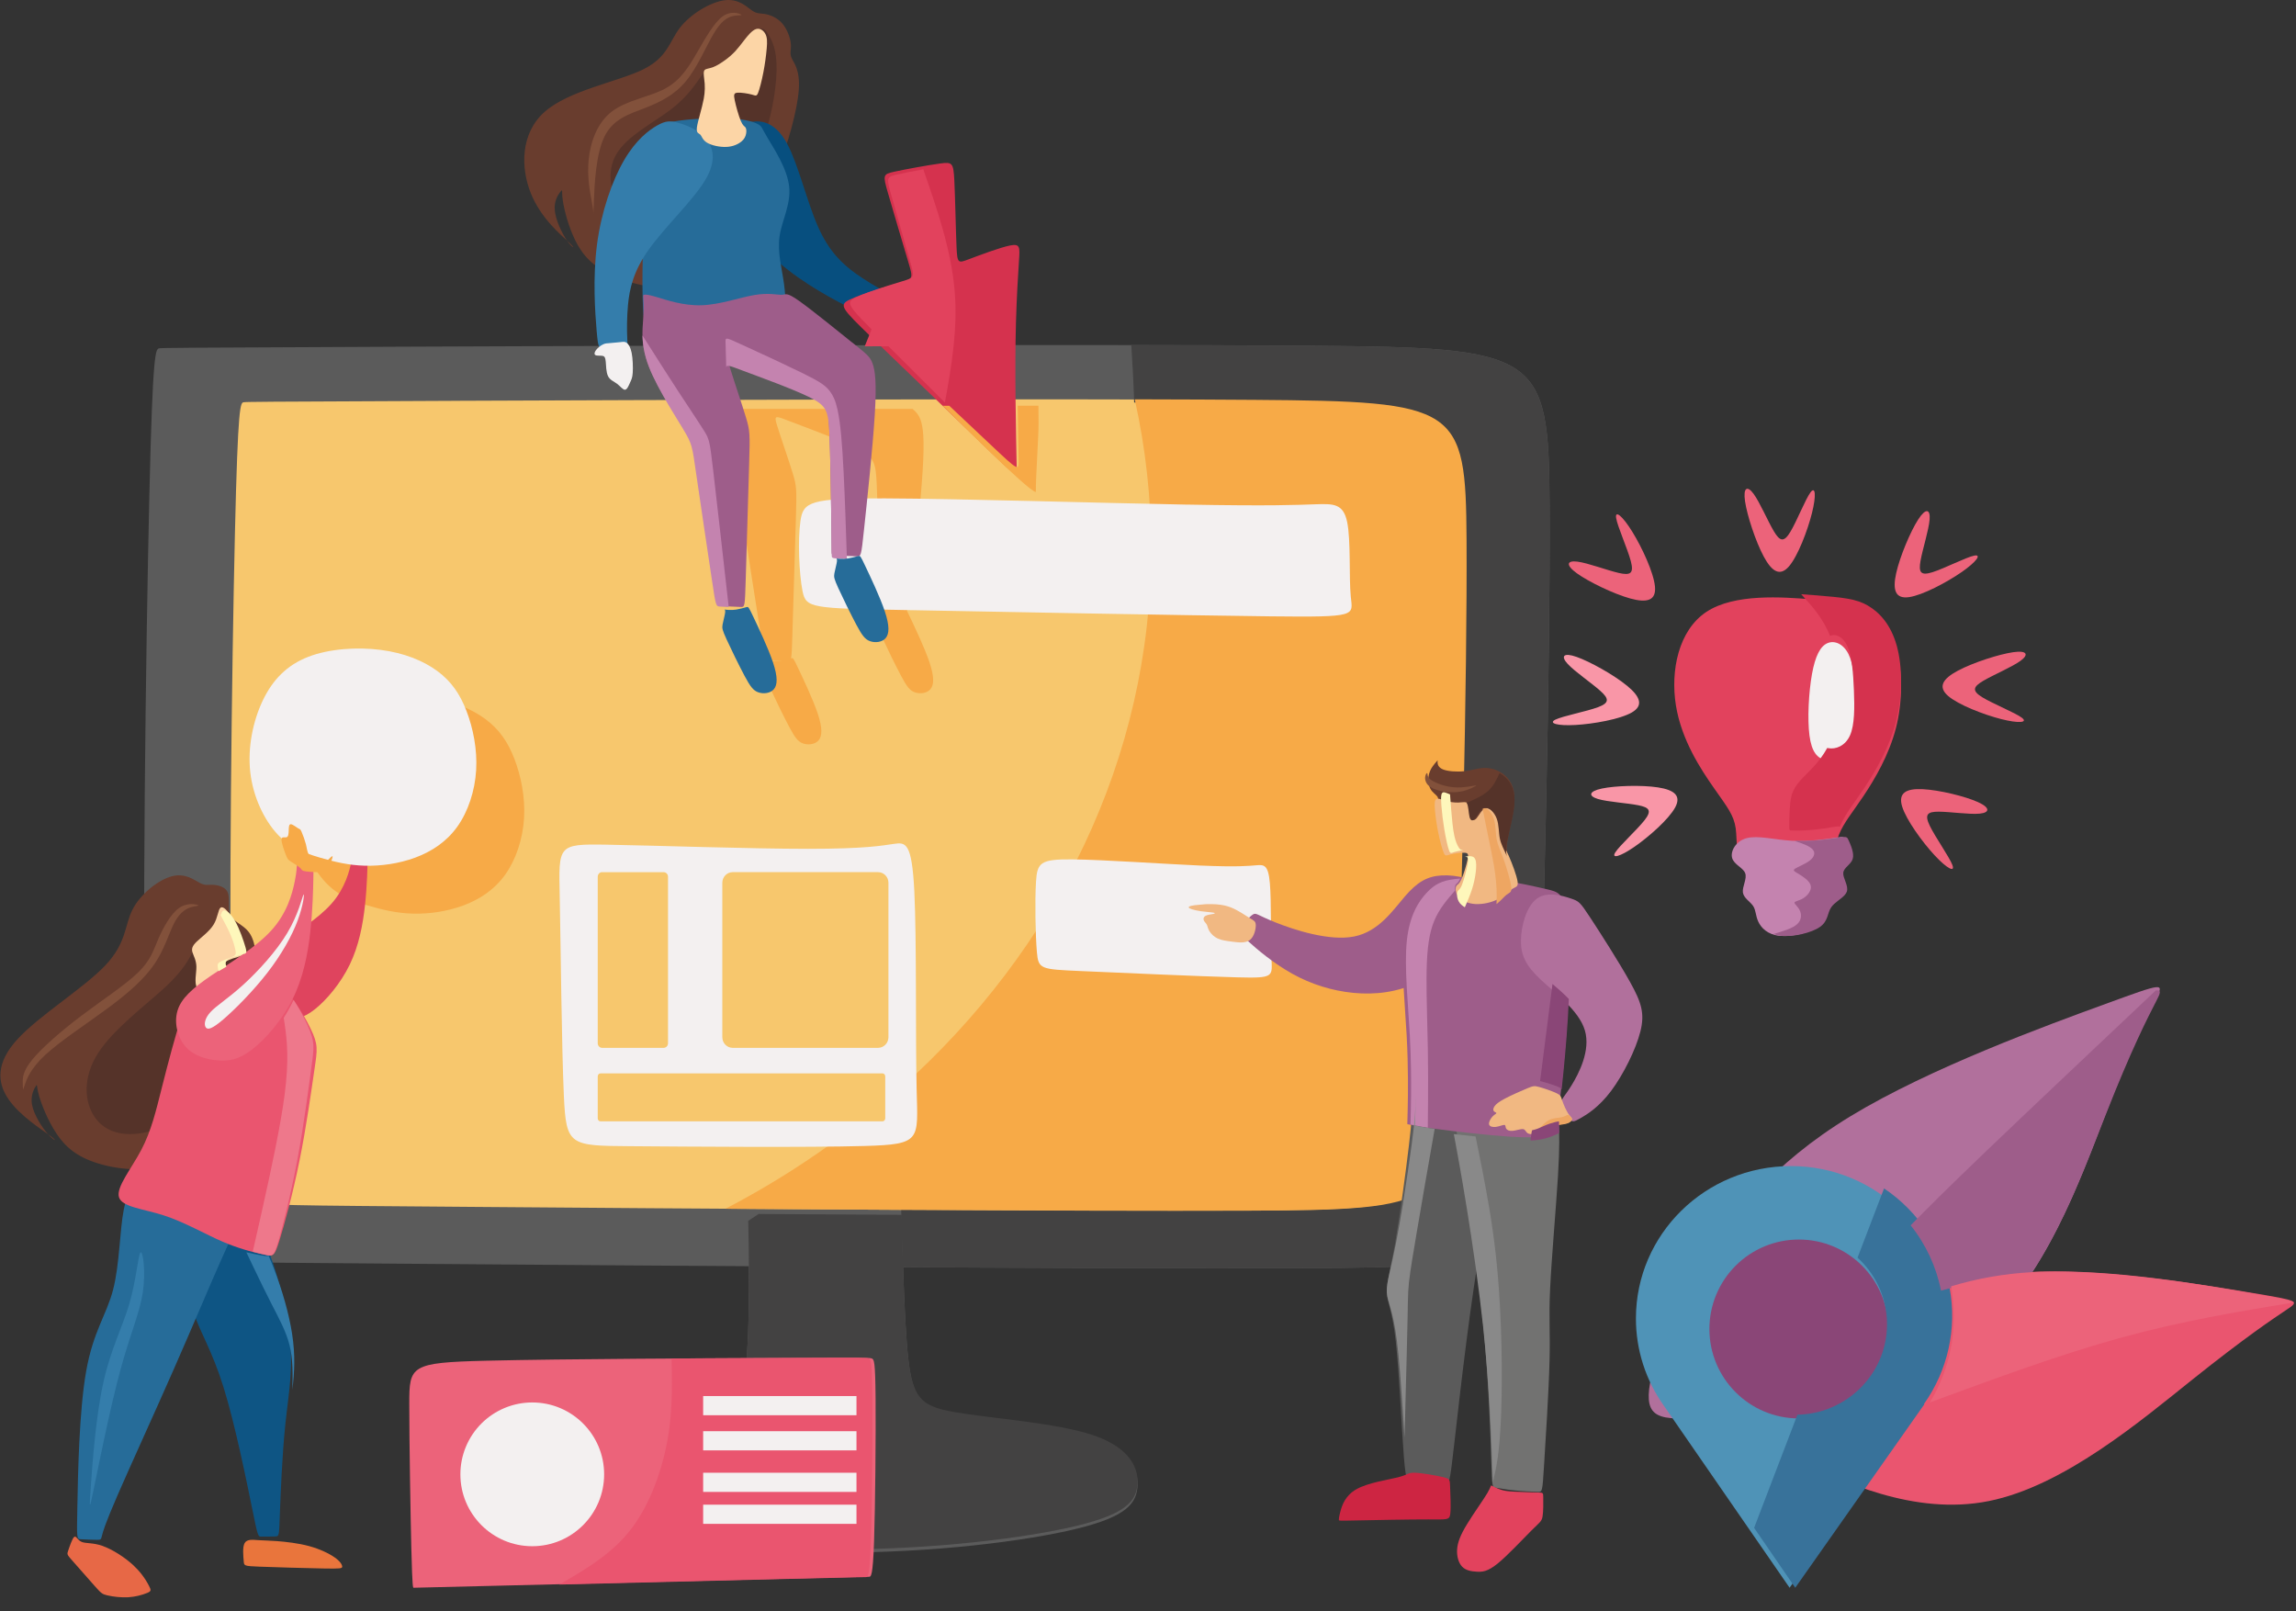 <svg width="456" height="320" viewBox="0 0 456 320" fill="none" xmlns="http://www.w3.org/2000/svg">
<rect x="0" y="0" width="456" height="320" fill="#333333" stroke="none"/>
<g clip-path="url(#clip0_2128_11327)">
<path fill-rule="evenodd" clip-rule="evenodd" d="M345.413 280.604C358.1 279.131 378.579 276.836 392.338 265.618C406.097 254.399 413.14 234.258 418.264 221.021C423.388 207.784 426.596 201.45 428.2 198.291C429.805 195.133 429.804 195.123 418.172 199.367C406.541 203.611 383.278 212.094 367.541 221.66C351.804 231.226 343.609 241.874 337.427 252.341C331.245 262.807 327.09 273.095 327.467 277.914C327.843 282.732 332.723 282.083 345.416 280.611L345.413 280.604Z" fill="#B1709C"/>
<path fill-rule="evenodd" clip-rule="evenodd" d="M356.691 289.825C365.668 294.104 380.119 301.077 394.988 298.097C409.856 295.118 425.138 282.189 435.503 273.904C445.869 265.619 451.317 261.98 454.041 260.161C456.764 258.342 456.764 258.34 446.99 256.709C437.216 255.077 417.668 251.81 402.408 252.634C387.148 253.457 376.174 258.369 366.603 264.008C357.032 269.646 348.865 276.008 346.54 279.985C344.215 283.961 347.716 285.546 356.696 289.826L356.691 289.825Z" fill="#EA556F"/>
<path fill-rule="evenodd" clip-rule="evenodd" d="M157.066 8.678C156.95 7.47 156.299 5.688 155.267 4.551C154.235 3.414 152.808 2.922 151.838 2.766C150.868 2.611 150.353 2.782 149.306 2.054C148.258 1.326 146.677 -0.305 143.909 0.05C141.142 0.404 137.183 2.742 135.053 5.49C132.924 8.238 132.641 11.393 127.649 13.824C122.656 16.256 112.962 17.952 108.148 22.227C103.334 26.502 103.406 33.347 105.422 38.371C107.438 43.396 111.401 46.625 112.969 48.105C114.536 49.584 113.71 49.325 112.652 47.83C111.593 46.335 110.299 43.611 110.173 41.615C110.078 40.27 110.532 38.944 111.433 37.935C111.799 37.516 111.509 37.944 111.776 39.803C112.043 41.662 112.869 44.947 114.267 47.766C115.664 50.584 117.626 52.929 121.944 54.845C126.261 56.761 132.933 58.25 137.868 55.876C142.802 53.502 145.996 47.267 148.487 43.234C150.978 39.201 152.768 37.375 154.607 33.06C156.446 28.745 158.343 21.94 158.641 17.878C158.938 13.816 157.644 12.485 157.206 11.502C156.767 10.519 157.182 9.886 157.067 8.678H157.066Z" fill="#693D2E"/>
<path fill-rule="evenodd" clip-rule="evenodd" d="M146.117 10.799C144.469 12.355 142.772 13.166 141.74 13.503C140.707 13.839 140.338 13.701 139.361 14.992C138.385 16.282 136.798 19.002 133.343 21.664C129.888 24.327 124.589 26.934 122.435 30.58C120.281 34.226 121.299 38.916 123.666 41.791C126.034 44.667 129.779 45.726 134.446 44.607C139.112 43.487 144.704 40.188 148.375 34.508C152.046 28.828 153.772 20.764 154.156 15.693C154.541 10.623 153.576 8.56 152.816 7.216C152.056 5.871 151.502 5.252 150.425 6.093C149.349 6.933 147.748 9.236 146.102 10.793L146.117 10.799Z" fill="#553329"/>
<path fill-rule="evenodd" clip-rule="evenodd" d="M147.193 2.901C146.849 2.68 145.194 2.045 143.51 3.263C141.825 4.482 140.108 7.555 138.443 10.425C136.778 13.295 135.157 15.963 132.072 17.614C128.987 19.266 124.429 19.904 121.492 22.166C118.555 24.429 117.235 28.318 116.904 31.806C116.572 35.294 117.225 38.379 117.546 40.12C117.866 41.86 117.85 42.243 117.843 42.437C117.836 42.63 117.843 42.63 117.963 39.611C118.084 36.593 118.348 30.553 120.073 27.073C121.799 23.592 124.995 22.646 128.03 21.473C131.066 20.299 133.941 18.894 136.246 16.098C138.55 13.301 140.286 9.117 141.75 6.66C143.214 4.202 144.408 3.473 145.488 3.206C146.568 2.939 147.542 3.132 147.193 2.913V2.901Z" fill="#82513B"/>
<path fill-rule="evenodd" clip-rule="evenodd" d="M78.937 68.854C124.395 68.663 214.291 68.323 260.085 68.663C305.879 69.004 307.585 70.024 307.76 100.298C307.936 130.571 306.568 190.102 305.207 220.376C303.845 250.65 302.482 251.672 258.556 251.842C214.631 252.011 128.144 251.331 83.709 250.992C39.274 250.652 36.89 250.651 34.506 249.801C32.123 248.951 29.739 247.25 28.951 217.06C28.163 186.869 28.973 128.191 29.654 98.79C30.335 69.388 30.887 69.259 31.676 69.173C32.465 69.086 33.484 69.045 78.94 68.854H78.937Z" fill="#5B5B5B"/>
<path fill-rule="evenodd" clip-rule="evenodd" d="M148.195 228.169C148.619 240.647 149.187 260.495 148.195 270.85C147.203 281.204 144.651 282.051 137.28 282.902C129.91 283.753 117.718 284.604 110.063 285.737C102.408 286.871 99.291 288.29 98.156 290.984C97.022 293.678 97.872 297.648 108.93 301.191C119.987 304.735 141.248 307.856 161.519 308.281C181.79 308.706 201.067 306.438 211.982 304.027C222.896 301.615 225.448 299.064 225.874 295.655C226.299 292.246 224.598 287.999 217.23 285.446C209.862 282.894 196.818 282.044 189.588 280.768C182.359 279.492 180.944 277.791 180.091 266.731C179.238 255.671 178.956 235.256 178.815 223.629C178.674 212.003 178.678 209.167 177.539 205.197C176.4 201.227 174.138 196.123 169.602 193.147C165.066 190.17 158.262 189.318 154.151 191.729C150.04 194.14 148.622 199.809 148.055 205.197C147.488 210.585 147.771 215.69 148.192 228.167L148.195 228.169Z" fill="#5B5B5B"/>
<path fill-rule="evenodd" clip-rule="evenodd" d="M89.897 79.599C129.775 79.431 208.635 79.132 248.813 79.431C288.992 79.731 290.485 80.627 290.634 107.235C290.782 133.844 289.588 186.162 288.393 212.771C287.199 239.38 286.003 240.275 247.469 240.425C208.935 240.575 133.061 239.977 94.078 239.678C55.096 239.378 53.006 239.378 50.914 238.631C48.822 237.883 46.733 236.389 46.041 209.856C45.349 183.323 46.06 131.75 46.658 105.908C47.255 80.066 47.741 79.955 48.431 79.879C49.122 79.804 50.018 79.768 89.897 79.604V79.599Z" fill="#F7C76D"/>
<path fill-rule="evenodd" clip-rule="evenodd" d="M137.114 81.208C137.332 82.119 137.617 83.012 137.967 83.88C139.629 88.026 143.309 93.414 145.15 96.304C146.99 99.194 146.989 99.591 147.806 104.979C148.624 110.367 150.266 120.744 151.078 125.933C151.89 131.122 151.898 131.122 152.782 131.162L156.326 131.321C157.211 131.36 157.211 131.36 157.382 125.775C157.553 120.19 157.893 109.024 158.065 103.117C158.238 97.211 158.236 96.58 157.434 93.961C156.632 91.342 155.026 86.743 154.343 84.531C153.659 82.32 153.896 82.524 157.219 83.796C160.543 85.068 166.954 87.419 170.302 89.107C173.65 90.796 173.931 91.817 174.136 96.411C174.341 101.005 174.466 109.174 174.529 113.852C174.592 118.53 174.592 119.718 174.592 120.351C174.592 120.984 174.592 121.064 175.58 121.143C176.568 121.222 178.544 121.301 179.532 121.341C180.52 121.38 180.52 121.38 181.099 116.029C181.679 110.679 182.838 99.986 183.246 93.49C183.655 86.994 183.314 84.696 182.803 83.31C182.496 82.478 182.127 81.974 181.252 81.207L137.114 81.208Z" fill="#F7AA47"/>
<path fill-rule="evenodd" clip-rule="evenodd" d="M152.903 131.775C152.84 132.345 152.521 133.437 152.392 134.16C152.264 134.883 152.323 135.235 153.168 137.09C154.013 138.945 155.642 142.284 156.758 144.376C157.874 146.468 158.477 147.284 159.473 147.636C160.469 147.988 161.857 147.872 162.58 147.019C163.304 146.167 163.365 144.581 162.412 141.724C161.459 138.868 159.493 134.742 158.511 132.678C157.529 130.613 157.529 130.615 157.096 130.735C156.445 130.924 155.785 131.081 155.118 131.205C154.621 131.284 154.116 131.309 153.614 131.278C153.401 131.275 153.188 131.259 152.978 131.229C152.894 131.221 152.812 131.198 152.737 131.161C152.77 131.161 152.964 131.21 152.903 131.78V131.775Z" fill="#F7AA47"/>
<path fill-rule="evenodd" clip-rule="evenodd" d="M175.108 121.625C175.046 122.195 174.728 123.287 174.598 124.009C174.468 124.731 174.529 125.085 175.373 126.939C176.217 128.793 177.847 132.133 178.963 134.225C180.079 136.317 180.683 137.134 181.679 137.485C182.674 137.837 184.061 137.721 184.785 136.869C185.51 136.016 185.569 134.43 184.617 131.574C183.666 128.717 181.699 124.591 180.716 122.527C179.733 120.463 179.734 120.464 179.302 120.584C178.651 120.773 177.991 120.93 177.323 121.054C176.826 121.133 176.322 121.158 175.819 121.127C175.607 121.124 175.395 121.108 175.184 121.078C175.1 121.07 175.018 121.047 174.942 121.01C174.975 121.01 175.171 121.059 175.108 121.629V121.625Z" fill="#F7AA47"/>
<path fill-rule="evenodd" clip-rule="evenodd" d="M73.107 179.843C70.224 179.004 67.232 177.987 64.624 175.192C62.015 172.397 59.784 167.818 59.224 162.883C58.665 157.948 59.771 152.656 61.736 148.566C63.7 144.475 66.536 141.587 70.722 139.963C74.907 138.339 80.446 137.978 85.124 138.579C89.801 139.18 93.618 140.746 96.388 142.791C99.157 144.836 100.882 147.363 102.173 150.731C103.465 154.099 104.328 158.311 104.082 162.458C103.836 166.604 102.482 170.699 100.328 173.707C98.174 176.715 95.219 178.64 91.957 179.843C88.752 180.993 85.351 181.533 81.939 181.436C78.763 181.346 75.988 180.682 73.106 179.842L73.107 179.843Z" fill="#F7AA47"/>
<path fill-rule="evenodd" clip-rule="evenodd" d="M247.17 240.435C229.774 240.502 204.772 240.417 178.986 240.278C179.066 244.077 179.165 247.954 179.287 251.654C209.189 251.82 238.285 251.919 258.441 251.841C302.47 251.672 303.835 250.651 305.2 220.374C306.565 190.098 307.931 130.568 307.761 100.292C307.591 70.016 305.884 68.996 259.974 68.655C249.993 68.581 237.926 68.54 224.682 68.518C224.932 72.3 225.132 76.105 225.251 79.94C233.857 79.96 241.729 79.993 248.513 80.044C288.705 80.342 290.201 81.235 290.349 107.743C290.497 134.251 289.303 186.373 288.108 212.881C286.913 239.389 285.717 240.282 247.169 240.431L247.17 240.435Z" fill="#434242"/>
<path fill-rule="evenodd" clip-rule="evenodd" d="M179.394 252.538C179.272 248.873 179.173 245.023 179.094 241.254C169.626 241.203 160.039 241.144 150.692 241.083C150 241.544 149.305 241.996 148.607 242.441C148.678 245.718 148.73 249.075 148.744 252.351C148.779 259.339 148.651 265.956 148.195 270.62C147.202 280.859 144.651 281.701 137.28 282.542C129.91 283.384 117.718 284.226 110.063 285.347C102.408 286.468 99.291 287.872 98.156 290.537C97.022 293.202 97.872 297.129 108.93 300.634C119.987 304.139 141.248 307.226 161.519 307.647C181.79 308.068 201.067 305.824 211.983 303.439C222.899 301.054 225.448 298.53 225.874 295.158C226.299 291.786 224.598 287.584 217.23 285.059C209.862 282.534 196.818 281.694 189.588 280.431C182.359 279.169 180.944 277.487 180.091 266.546C179.795 262.745 179.568 257.817 179.391 252.528L179.394 252.538Z" fill="#434242"/>
<path fill-rule="evenodd" clip-rule="evenodd" d="M228.631 108.962C228.631 150.718 209.653 188.543 178.924 216.02C169.617 224.32 159.421 231.575 148.52 237.656C147.059 238.474 145.583 239.271 144.093 240.049L148.579 240.079L150.709 240.095C160.115 240.156 169.764 240.215 179.291 240.268C205.219 240.405 230.358 240.493 247.85 240.426C286.61 240.276 287.813 239.379 289.014 212.768C290.216 186.156 291.418 133.829 291.268 107.216C291.117 80.604 289.611 79.708 249.202 79.408C242.386 79.357 234.465 79.324 225.812 79.304H225.367C227.537 89.042 228.631 98.987 228.627 108.962H228.631Z" fill="#F7AA47"/>
<path fill-rule="evenodd" clip-rule="evenodd" d="M69.823 170.922C69.428 172.928 68.57 176.328 65.898 179.389C63.227 182.45 58.74 185.169 55.54 187.413C52.34 189.657 50.427 191.426 49.801 193.601C49.174 195.776 49.834 198.363 51.219 199.96C52.604 201.557 54.716 202.17 56.629 202.34C58.541 202.51 60.258 202.239 62.533 200.435C64.809 198.632 67.653 195.302 69.461 191.562C71.269 187.822 72.066 183.673 72.495 179.728C72.924 175.784 72.99 172.046 73.023 170.174C73.057 168.302 73.057 168.304 72.661 168.134C72.265 167.964 71.473 167.623 70.979 167.522C70.485 167.421 70.287 167.556 70.219 167.926C70.151 168.297 70.219 168.911 69.823 170.918V170.922Z" fill="#DF445E"/>
<path fill-rule="evenodd" clip-rule="evenodd" d="M57.428 264.384C58.376 271.615 57.343 276.419 56.678 282.773C56.014 289.127 55.72 297.029 55.572 301.015C55.423 305 55.424 305.082 54.724 305.122C54.024 305.162 52.619 305.16 51.92 305.16C51.221 305.16 51.218 305.16 50.077 299.561C48.936 293.961 46.665 282.762 44.388 275.467C42.112 268.172 39.832 264.78 38.466 260.695C37.1 256.61 36.632 251.827 36.99 246.532C37.348 241.236 38.528 235.424 40.938 233.889C43.347 232.353 46.991 235.091 50.271 241.29C53.55 247.49 56.482 257.147 57.43 264.378L57.428 264.384Z" fill="#0E5584"/>
<path fill-rule="evenodd" clip-rule="evenodd" d="M43.998 250.026C41.877 254.769 38.49 262.885 34.48 271.993C30.471 281.101 25.84 291.2 23.333 296.972C20.827 302.745 20.443 304.194 20.252 304.956C20.061 305.719 20.061 305.795 19.257 305.795C18.454 305.795 16.848 305.719 16.044 305.681C15.24 305.643 15.242 305.643 15.362 299.279C15.482 292.915 15.705 280.189 17.123 272.251C18.541 264.314 21.146 261.164 22.455 256.148C23.763 251.131 23.773 244.247 24.589 240.188C25.405 236.129 27.027 234.887 29.583 234.118C32.139 233.349 35.628 233.03 38.827 234.507C42.025 235.983 44.932 239.264 45.958 241.588C46.984 243.912 46.127 245.282 44.004 250.026H43.998Z" fill="#266C99"/>
<path fill-rule="evenodd" clip-rule="evenodd" d="M45.556 181.174C45.283 179.992 45.693 178.176 45.172 177.115C44.65 176.054 43.193 175.745 42.223 175.712C41.254 175.679 40.772 175.915 39.654 175.327C38.535 174.739 36.786 173.323 34.118 174.024C31.45 174.726 27.876 177.54 26.298 180.673C24.719 183.807 25.141 187.253 20.916 191.717C16.692 196.181 7.82 201.644 3.5 206.343C-0.82 211.041 -0.597 214.957 1.669 218.267C3.934 221.577 8.215 224.262 9.937 225.532C11.659 226.801 10.818 226.646 9.593 225.301C8.368 223.957 6.759 221.42 6.377 219.46C6.113 218.14 6.389 216.769 7.143 215.656C7.449 215.196 7.219 215.656 7.716 217.463C8.214 219.269 9.44 222.419 11.162 225.031C12.883 227.644 15.105 229.72 19.574 231.072C24.044 232.423 30.762 233.055 35.289 230.079C39.817 227.104 42.154 220.526 44.082 216.22C46.01 211.913 47.527 209.875 48.78 205.37C50.034 200.864 51.024 193.889 50.8 189.827C50.576 185.764 49.141 184.61 47.952 183.76C46.762 182.91 45.82 182.362 45.552 181.181L45.556 181.174Z" fill="#693D2E"/>
<path fill-rule="evenodd" clip-rule="evenodd" d="M38.459 188.769C37.498 190.355 36.665 192.448 32.931 195.934C29.197 199.42 22.566 204.296 19.458 209.172C16.351 214.048 16.771 218.926 18.837 221.888C20.903 224.851 24.618 225.898 29.256 224.793C33.894 223.687 39.45 220.429 43.099 214.818C46.747 209.206 48.462 201.244 48.844 196.235C49.226 191.226 48.268 189.19 46.838 187.816C45.408 186.442 43.504 185.732 42.008 185.917C40.513 186.101 39.426 187.178 38.459 188.765V188.769Z" fill="#553329"/>
<path fill-rule="evenodd" clip-rule="evenodd" d="M40.569 196.667C37.697 198.338 37.01 199.131 35.928 202.329C34.846 205.527 33.369 211.132 32.17 215.892C30.971 220.653 30.05 224.571 28.064 228.35C26.079 232.128 23.032 235.764 23.627 237.748C24.222 239.731 28.456 240.043 32.585 241.386C36.713 242.729 40.738 245.095 44.297 246.623C46.972 247.757 49.759 248.614 52.614 249.181C54.269 249.524 54.509 249.524 55.475 246.432C56.441 243.34 58.145 237.152 59.499 230.432C60.853 223.712 61.858 216.457 62.453 212.393C63.048 208.329 63.229 207.458 61.676 204.243C60.124 201.027 56.833 195.466 52.662 193.959C48.49 192.453 43.439 195.003 40.569 196.672V196.667Z" fill="#EA556F"/>
<path fill-rule="evenodd" clip-rule="evenodd" d="M44.449 192.72C44.265 192.034 44.165 191.468 44.817 190.997C45.469 190.526 46.863 190.154 47.607 189.93C48.351 189.706 48.446 189.631 48.105 188.277C47.765 186.923 46.992 184.293 46.127 182.538C45.263 180.783 44.309 179.901 43.81 180.255C43.312 180.609 43.274 182.214 42.437 183.594C41.601 184.973 39.969 186.135 39.074 186.993C38.178 187.852 38.019 188.42 38.222 189.113C38.425 189.807 38.978 190.654 39.004 191.967C39.03 193.279 38.524 195.074 39.146 196.247C39.768 197.42 41.503 197.995 43.049 198.5C44.596 199.005 45.946 199.446 46.632 199.07C47.317 198.695 47.342 197.522 46.984 196.709C46.626 195.896 45.905 195.444 45.408 194.816C44.911 194.188 44.642 193.389 44.459 192.696L44.449 192.72Z" fill="#FCD5A6"/>
<path fill-rule="evenodd" clip-rule="evenodd" d="M58.512 175.161C58.052 177.423 57.055 181.256 53.95 184.707C50.845 188.159 45.631 191.224 41.917 193.755C38.204 196.286 35.976 198.279 35.248 200.729C34.519 203.18 35.286 206.096 36.895 207.897C38.505 209.698 40.959 210.39 43.185 210.582C45.411 210.773 47.402 210.467 50.046 208.435C52.691 206.403 55.989 202.646 58.097 198.429C60.206 194.212 61.125 189.54 61.624 185.088C62.123 180.635 62.198 176.423 62.236 174.315C62.275 172.206 62.275 172.206 61.815 172.014C61.356 171.823 60.435 171.44 59.86 171.331C59.284 171.221 59.054 171.369 58.978 171.79C58.901 172.211 58.978 172.902 58.518 175.164L58.512 175.161Z" fill="#EC637A"/>
<path fill-rule="evenodd" clip-rule="evenodd" d="M55.107 165.675C52.498 162.878 50.267 158.302 49.708 153.366C49.148 148.43 50.255 143.139 52.219 139.048C54.183 134.958 57.02 132.071 61.205 130.446C65.391 128.82 70.929 128.462 75.607 129.063C80.285 129.664 84.101 131.228 86.871 133.274C89.642 135.319 91.365 137.846 92.657 141.214C93.949 144.582 94.811 148.794 94.566 152.94C94.32 157.087 92.965 161.183 90.81 164.19C88.654 167.196 85.702 169.123 82.439 170.326C79.176 171.528 75.603 172.01 72.421 171.92C69.238 171.83 66.47 171.166 63.588 170.326C60.707 169.487 57.716 168.471 55.107 165.675Z" fill="#F3F0F0"/>
<path fill-rule="evenodd" clip-rule="evenodd" d="M55.019 306.051C56.752 306.183 59.239 306.457 61.404 307.045C63.569 307.633 65.405 308.536 66.508 309.319C67.612 310.101 67.961 310.762 67.961 311.124C67.961 311.486 67.607 311.544 64.276 311.485C60.946 311.425 54.638 311.243 51.52 311.124C48.402 311.004 48.474 310.943 48.402 310.01C48.33 309.076 48.126 307.273 48.583 306.449C49.039 305.626 50.184 305.784 51.244 305.858C52.304 305.931 53.283 305.92 55.017 306.051H55.019Z" fill="#E9753C"/>
<path fill-rule="evenodd" clip-rule="evenodd" d="M20.38 307.012C22.327 307.693 24.803 309.281 26.503 310.863C27.765 312.041 28.805 313.408 29.579 314.906C30.039 315.793 30.039 315.99 29.304 316.312C28.095 316.811 26.803 317.111 25.483 317.199C24.056 317.263 22.625 317.13 21.239 316.806C20.285 316.576 20.071 316.379 18.869 315.033C17.667 313.687 15.475 311.199 14.379 309.945C13.282 308.691 13.277 308.698 13.552 307.909C13.828 307.121 14.343 305.544 14.73 305.225C15.117 304.907 15.367 305.844 16.2 306.199C17.034 306.555 18.448 306.327 20.394 307.008L20.38 307.012Z" fill="#E76846"/>
<path fill-rule="evenodd" clip-rule="evenodd" d="M62.599 173.193C63.449 173.219 64.154 173.183 64.755 172.62C65.356 172.057 65.832 170.973 65.995 170.442C66.157 169.91 65.995 169.958 65.651 170.274C65.307 170.59 64.788 171.172 64.357 171.428C63.926 171.684 63.612 171.596 63.063 171.261C62.514 170.925 61.753 170.337 61.371 169.748C60.989 169.16 60.987 168.573 60.766 167.693C60.529 166.809 60.226 165.945 59.86 165.11C59.617 164.586 59.572 164.712 59.194 164.481C58.816 164.251 58.086 163.662 57.724 163.683C57.361 163.704 57.36 164.335 57.34 164.942C57.32 165.55 57.279 166.14 56.937 166.264C56.595 166.389 55.95 166.055 55.909 166.685C55.869 167.315 56.432 168.91 56.772 169.769C57.111 170.629 57.235 170.756 57.749 171.088C58.264 171.421 59.171 171.961 59.571 172.315C59.971 172.668 59.859 172.836 60.306 172.96C60.753 173.084 61.743 173.169 62.592 173.193H62.599Z" fill="#F7AA47"/>
<path fill-rule="evenodd" clip-rule="evenodd" d="M60.265 177.697C60.013 178.161 59.271 181.564 57.067 185.262C54.864 188.959 51.199 192.95 48.229 195.637C45.26 198.324 42.986 199.702 41.792 201C40.597 202.298 40.503 203.517 40.872 204.036C41.241 204.554 42.086 204.376 44.33 202.46C46.574 200.544 50.218 196.891 53.069 193.221C55.92 189.551 57.979 185.861 59.126 182.781C60.273 179.701 60.51 177.231 60.256 177.697H60.265Z" fill="#F3F0F0"/>
<path fill-rule="evenodd" clip-rule="evenodd" d="M279.834 227.345C279.228 232.507 278.053 241.267 277.078 246.859C276.103 252.452 275.332 254.875 275.428 256.777C275.524 258.68 276.485 260.057 277.199 266.307C277.912 272.557 278.371 283.675 278.811 289.235C279.25 294.794 279.669 294.794 281.177 294.838C282.685 294.882 285.286 294.964 286.581 295.005C287.877 295.046 287.88 295.047 288.948 285.643C290.016 276.239 292.151 257.428 294.309 245.968C296.468 234.508 298.645 230.399 299.315 226.512C299.985 222.625 299.148 218.958 295.763 216.808C292.377 214.658 286.45 214.043 283.481 214.669C280.511 215.295 280.511 217.17 280.494 218.891C280.476 220.612 280.439 222.171 279.834 227.341V227.345Z" fill="#5B5B5B"/>
<path fill-rule="evenodd" clip-rule="evenodd" d="M27.918 248.72C27.442 249.109 27.075 254.135 25.721 258.808C24.367 263.48 22.024 267.8 20.524 274.561C19.023 281.322 18.364 290.526 18.035 295.236C17.706 299.946 17.705 300.156 18.766 294.988C19.828 289.819 21.952 279.275 23.928 272.014C25.905 264.753 27.734 260.791 28.357 256.685C28.98 252.579 28.394 248.331 27.918 248.721V248.72Z" fill="#347DAB"/>
<path fill-rule="evenodd" clip-rule="evenodd" d="M238.584 171.901C231.407 171.593 219.289 170.727 212.935 170.665C206.582 170.603 205.994 171.345 205.758 175.116C205.522 178.888 205.642 185.69 205.935 189.092C206.228 192.494 206.7 192.492 214.685 192.843C222.669 193.193 238.172 193.892 245.671 194.09C253.17 194.288 252.67 193.985 252.509 190.166C252.347 186.346 252.525 179.031 252.202 175.372C251.879 171.712 251.055 171.711 249.526 171.834C247.996 171.957 245.762 172.205 238.584 171.896V171.901Z" fill="#F3F0F0"/>
<path fill-rule="evenodd" clip-rule="evenodd" d="M39.337 179.76C38.962 179.588 37.212 179.175 35.582 180.311C33.951 181.447 32.456 184.129 31.456 186.434C30.456 188.739 29.955 190.666 27.422 193.132C24.889 195.598 20.313 198.584 16.168 201.714C12.023 204.845 8.309 208.113 6.431 210.401C4.553 212.689 4.518 213.989 4.518 214.834C4.518 215.679 4.555 216.055 4.571 216.244C4.588 216.433 4.589 216.435 4.947 215.384C5.304 214.334 6.018 212.236 9.02 209.468C12.021 206.699 17.307 203.257 21.487 200.162C25.667 197.066 28.739 194.313 30.703 191.405C32.667 188.497 33.526 185.436 34.509 183.476C35.493 181.517 36.596 180.654 37.653 180.261C38.71 179.869 39.706 179.934 39.332 179.763L39.337 179.76Z" fill="#82513B"/>
<path fill-rule="evenodd" clip-rule="evenodd" d="M290.213 230.318C291.39 237.511 293.364 250.536 294.52 262.34C295.675 274.144 296.012 284.729 296.18 290.02C296.349 295.312 296.349 295.313 297.038 295.437C297.727 295.561 299.106 295.812 300.768 295.981C302.43 296.149 304.376 296.23 305.348 296.272C306.321 296.314 306.321 296.314 306.639 291.312C306.958 286.31 307.592 276.309 307.749 270.227C307.905 264.146 307.579 261.983 307.864 255.911C308.149 249.839 309.038 239.861 309.419 233.641C309.799 227.42 309.667 224.96 309.608 223.671C309.55 222.382 309.562 222.265 306.304 220.835C303.046 219.404 296.516 216.658 292.967 216.367C289.419 216.076 288.851 218.238 288.757 220C288.662 221.762 289.039 223.127 290.215 230.32L290.213 230.318Z" fill="#727271"/>
<path fill-rule="evenodd" clip-rule="evenodd" d="M285.447 158.164C285.168 157.777 284.517 157.4 284.127 156.723C283.736 156.047 283.595 155.07 283.702 154.244C283.812 153.501 284.097 152.798 284.53 152.199C284.81 151.805 285.115 151.431 285.443 151.081C285.593 150.912 285.5 150.983 285.505 151.352C285.511 151.721 285.613 152.387 286.56 152.787C287.507 153.187 289.298 153.317 290.783 153.159C292.268 153.001 293.449 152.551 294.73 152.509C296.113 152.46 297.472 152.896 298.593 153.75C299.789 154.668 300.798 156.139 300.797 158.64C300.796 161.141 299.785 164.674 299.421 166.768C299.057 168.863 299.336 169.52 299.477 169.842C299.617 170.165 299.617 170.171 297.326 168.98L288.161 164.215C285.868 163.024 285.868 163.024 285.815 162.412C285.762 161.8 285.65 160.573 285.642 159.757C285.634 158.941 285.725 158.547 285.446 158.158L285.447 158.164Z" fill="#693D2E"/>
<path fill-rule="evenodd" clip-rule="evenodd" d="M265.903 191.597C264.838 191.376 263.775 191.155 262.731 190.963C263.31 190.965 263.886 191.004 264.453 191.081C264.807 191.128 265.155 191.19 265.497 191.266C265.633 191.371 265.768 191.481 265.903 191.598V191.597Z" fill="#745168"/>
<path fill-rule="evenodd" clip-rule="evenodd" d="M266.413 191.404C266.018 190.943 265.571 190.525 265.081 190.158C264.377 189.656 263.635 189.205 262.86 188.811C262.157 188.44 261.604 188.182 261.008 187.924C260.412 187.667 259.776 187.41 259.453 187.282C259.129 187.153 259.132 187.151 259.131 187.16C259.129 187.169 259.124 187.182 259.051 187.43C258.979 187.677 258.838 188.159 258.688 188.576C258.568 188.944 258.4 189.296 258.187 189.624C257.973 189.924 257.685 190.17 257.349 190.341C256.938 190.574 256.345 190.835 256.048 190.964L255.752 191.095L256.151 191.013C256.549 190.932 257.346 190.768 258.091 190.663C258.746 190.571 259.407 190.52 260.069 190.51C260.557 190.501 261.045 190.538 261.526 190.62C262.074 190.706 262.779 190.846 263.339 190.941C263.899 191.035 264.311 191.085 264.7 191.146C265.089 191.208 265.456 191.277 265.75 191.357C265.972 191.415 266.191 191.483 266.405 191.561C266.542 191.614 266.615 191.644 266.413 191.404Z" fill="#E2425D"/>
<path fill-rule="evenodd" clip-rule="evenodd" d="M294.737 176.58C296.329 178.603 295.614 181.773 295.179 183.469C294.744 185.166 294.59 185.387 292.43 187.328C290.269 189.269 286.102 192.926 281.806 195.009C277.509 197.092 273.085 197.584 268.806 197.176C264.543 196.761 260.407 195.467 256.646 193.372C252.905 191.292 249.56 188.452 247.831 186.869C246.101 185.286 245.988 184.964 246.51 184.141C247.033 183.318 248.192 181.991 248.859 181.597C249.525 181.202 249.697 181.737 253.314 183.181C256.93 184.625 263.987 186.96 268.931 185.98C273.875 185.001 276.691 180.705 279.073 177.958C281.455 175.21 283.401 174.015 286.325 173.853C289.25 173.69 293.148 174.564 294.741 176.586L294.737 176.58Z" fill="#9E5D8A"/>
<path fill-rule="evenodd" clip-rule="evenodd" d="M297.808 174.799C301.31 175.216 304.802 176.04 307.12 176.572C309.439 177.104 310.57 177.364 311.138 181.618C311.706 185.872 311.704 194.116 311.275 201.878C310.846 209.64 309.993 216.919 309.555 220.637C309.117 224.355 309.091 224.513 309.062 224.592C309.033 224.671 308.998 224.659 308.953 224.649C308.907 224.64 308.85 224.628 308.303 224.941C307.757 225.255 306.724 225.896 302.934 225.855C299.143 225.814 292.593 225.098 288.534 224.617C284.475 224.135 282.906 223.891 281.824 223.7C280.742 223.509 280.168 223.373 279.86 223.314C279.552 223.255 279.511 223.279 279.504 223.197C279.497 223.115 279.525 222.924 279.581 220.151C279.637 217.378 279.718 211.999 279.374 205.642C279.03 199.285 278.236 191.946 278.773 186.881C279.31 181.817 281.171 179.025 282.81 177.318C284.449 175.61 285.867 174.989 288.332 174.683C290.797 174.376 294.304 174.384 297.804 174.8L297.808 174.799Z" fill="#9E5D8A"/>
<path fill-rule="evenodd" clip-rule="evenodd" d="M305.259 178.441C307.324 176.959 310.359 177.886 311.98 178.429C313.602 178.971 313.805 179.145 315.785 182.155C317.764 185.165 321.517 191.018 323.75 195.034C325.983 199.051 326.696 201.231 325.794 204.832C324.892 208.433 322.379 213.452 319.96 216.671C317.54 219.89 315.21 221.309 313.885 222.066C312.561 222.823 312.239 222.918 311.685 222.17C311.13 221.421 310.343 219.831 310.216 218.964C310.089 218.098 310.625 217.956 312.087 215.59C313.549 213.223 315.943 208.628 314.77 204.637C313.596 200.645 308.857 197.236 305.967 194.516C303.077 191.795 302.038 189.75 302.066 186.785C302.095 183.819 303.19 179.93 305.257 178.448L305.259 178.441Z" fill="#B1709C"/>
<path fill-rule="evenodd" clip-rule="evenodd" d="M309.206 217.134C308.37 216.718 306.674 216.135 305.704 215.868C304.733 215.601 304.494 215.65 303.356 216.12C302.217 216.59 300.186 217.485 298.909 218.158C297.632 218.831 297.109 219.284 296.829 219.684C296.548 220.084 296.509 220.447 296.675 220.655C296.841 220.863 297.212 220.945 297.196 221.063C297.179 221.18 296.772 221.342 296.385 221.769C295.997 222.197 295.625 222.894 295.744 223.314C295.864 223.734 296.473 223.879 297.13 223.787C297.787 223.696 298.492 223.369 298.779 223.396C299.067 223.424 298.953 223.804 299.116 224.108C299.28 224.411 299.725 224.636 300.408 224.576C301.092 224.517 302.01 224.169 302.488 224.233C302.967 224.297 303.004 224.773 303.383 225.027C303.763 225.28 304.483 225.309 305.266 224.987C306.05 224.665 306.901 223.987 307.97 223.644C309.04 223.3 310.328 223.288 311.132 223.082C311.936 222.876 312.24 222.471 312.215 222.191C312.19 221.91 311.832 221.733 311.406 221.066C310.939 220.261 310.551 219.402 310.251 218.504C310.017 217.793 310.042 217.546 309.206 217.131V217.134Z" fill="#F1B882"/>
<path fill-rule="evenodd" clip-rule="evenodd" d="M309.398 215.816C308.588 215.458 306.945 214.955 306.005 214.725L305.872 214.691L308.333 195.404C309.422 196.333 310.564 197.328 311.582 198.384C311.529 199.647 311.464 200.931 311.385 202.219C311.09 207.087 310.618 212.029 310.175 216.139C310.159 216.205 310.149 216.273 310.146 216.34C310.023 216.152 309.829 216.004 309.403 215.814L309.398 215.816Z" fill="#8A4677"/>
<path fill-rule="evenodd" clip-rule="evenodd" d="M311.34 221.416C311.092 221.467 310.734 221.748 310.088 221.884C309.443 222.02 308.507 222.009 307.696 222.41C306.884 222.811 306.194 223.62 305.69 224.16C305.384 224.496 305.06 224.811 304.72 225.103C304.565 225.239 304.565 225.239 304.72 225.2C305.033 225.125 305.341 225.02 305.638 224.886C306.098 224.684 306.708 224.355 307.209 224.12C307.658 223.899 308.126 223.732 308.606 223.62C309.13 223.497 309.798 223.391 310.253 223.322C310.562 223.278 310.869 223.216 311.173 223.136C311.395 223.081 311.607 222.98 311.796 222.838C311.941 222.712 312.067 222.561 312.169 222.391C312.234 222.282 312.231 222.264 312.169 222.172C312.106 222.079 311.983 221.912 311.853 221.738C311.723 221.563 311.586 221.383 311.34 221.44V221.416Z" fill="#EEA662"/>
<path fill-rule="evenodd" clip-rule="evenodd" d="M247.352 184.909C246.465 184.701 244.626 184.348 243.026 183.816C241.731 183.383 240.503 182.816 239.37 182.128C238.672 181.688 238.638 181.523 238.627 181.469C238.616 181.415 238.627 181.455 238.667 181.63C238.717 181.892 238.784 182.152 238.868 182.407C238.969 182.692 239.102 182.967 239.266 183.23C239.395 183.435 239.551 183.627 239.731 183.803C240.143 184.205 240.655 184.524 241.229 184.737C241.757 184.936 242.297 185.112 242.847 185.264C243.466 185.442 244.146 185.608 244.704 185.718C245.17 185.818 245.647 185.875 246.127 185.887C246.479 185.894 246.829 185.85 247.163 185.755C247.399 185.683 247.622 185.582 247.824 185.456C247.927 185.396 248.022 185.326 248.106 185.247C248.171 185.186 248.234 185.123 247.345 184.915L247.352 184.909Z" fill="#F3F0F0"/>
<path fill-rule="evenodd" clip-rule="evenodd" d="M300.339 176.538C299.632 176.979 298.736 177.945 297.442 178.601C296.101 179.259 294.603 179.582 293.091 179.54C291.728 179.475 290.693 178.993 290.069 178.496C289.575 178.126 289.248 177.594 289.151 177.007C289.067 176.533 289.11 176.103 289.29 175.873C289.47 175.644 289.788 175.612 290.225 174.663C290.661 173.713 291.215 171.85 291.452 170.77C291.689 169.69 291.613 169.395 290.89 169.346C290.168 169.296 288.81 169.493 288.025 169.69C287.24 169.887 287.054 170.082 286.749 169.392C286.444 168.702 286.006 167.113 285.674 165.494C285.37 164.005 285.145 162.503 285 160.994C284.889 159.765 284.899 158.959 285.221 158.704C285.542 158.45 286.18 158.749 286.976 158.991C287.819 159.259 288.704 159.391 289.594 159.383C290.459 159.353 291.231 159.106 291.61 159.644C291.989 160.181 291.976 161.518 292.175 162.236C292.373 162.953 292.786 163.056 293.272 162.482C293.757 161.908 294.315 160.656 295.112 160.525C295.909 160.395 296.947 161.35 297.413 162.512C297.879 163.674 297.775 165.032 298.029 166.181C298.282 167.331 298.894 168.268 299.63 169.917C300.367 171.566 301.228 173.909 301.399 175.042C301.569 176.176 301.048 176.086 300.339 176.533V176.538Z" fill="#F1B882"/>
<path fill-rule="evenodd" clip-rule="evenodd" d="M295.56 157.066C294.47 158.05 292.878 158.738 291.28 159.428C291.671 160.018 291.657 161.467 291.861 162.247C292.065 163.027 292.49 163.139 292.989 162.515C293.489 161.891 294.062 160.529 294.882 160.387C295.703 160.245 296.77 161.284 297.249 162.548C297.728 163.812 297.621 165.289 297.882 166.538C298.114 167.649 298.636 168.581 299.28 170.027C299.138 169.62 299.002 168.854 299.319 167.141C299.71 165.013 300.797 161.428 300.797 158.889C300.797 156.349 299.716 154.856 298.43 153.923C298.234 153.782 298.031 153.651 297.821 153.532C297.233 154.809 296.646 156.086 295.556 157.079L295.56 157.066Z" fill="#553329"/>
<path fill-rule="evenodd" clip-rule="evenodd" d="M283.497 153.626C283.539 153.807 283.473 154.267 284.046 154.755C284.62 155.243 285.834 155.757 286.981 156.051C288.032 156.321 289.133 156.427 290.229 156.364C291.073 156.306 291.911 156.197 292.737 156.038C293.257 155.948 293.334 155.949 292.911 156.181C292.167 156.595 291.354 156.913 290.499 157.123C289.374 157.362 288.202 157.403 287.057 157.242C285.906 157.09 284.82 156.758 284.138 156.329C283.576 155.992 283.195 155.483 283.076 154.911C282.992 154.537 283.031 154.15 283.186 153.793C283.306 153.543 283.456 153.443 283.497 153.624V153.626Z" fill="#82513B"/>
<path fill-rule="evenodd" clip-rule="evenodd" d="M294.453 160.629C294.831 162.519 295.211 164.405 295.608 166.324C295.808 167.286 296.013 168.256 296.207 169.202C296.401 170.149 296.566 171.061 296.714 171.934C296.905 173.09 297.039 174.172 297.126 175.116C297.171 175.605 297.203 176.061 297.223 176.481C297.223 176.588 297.233 176.692 297.238 176.794C297.28 177.875 297.247 178.709 297.216 179.544C298.072 178.881 298.703 178.082 299.219 177.682C299.492 177.471 299.733 177.371 299.903 177.219C299.987 177.147 300.053 177.05 300.096 176.939C300.165 176.755 300.184 176.493 300.134 176.083C299.987 174.868 299.243 172.352 298.607 170.588C298.536 170.391 298.466 170.202 298.398 170.029C297.857 168.604 297.418 167.685 297.225 166.59C297.005 165.358 297.096 163.9 296.693 162.656C296.289 161.411 295.395 160.373 294.706 160.526C294.618 160.545 294.533 160.583 294.455 160.636L294.453 160.629Z" fill="#EEA662"/>
<path fill-rule="evenodd" clip-rule="evenodd" d="M359.91 119.031C353.926 118.553 344.471 117.844 338.923 121.5C333.376 125.156 331.734 133.16 332.847 140.082C333.959 147.004 337.829 152.823 340.424 156.532C343.02 160.242 344.343 161.837 344.72 164.489C345.097 167.14 344.511 170.859 346.927 173.189C349.342 175.518 354.751 176.464 358.041 176.364C361.331 176.264 362.505 175.121 363.234 173.097C363.963 171.072 364.252 168.168 365.232 165.748C366.212 163.328 367.887 161.397 370.123 158.052C372.358 154.708 375.16 149.951 376.533 144.636C377.907 139.322 377.854 133.451 376.683 129.251C375.512 125.05 373.219 122.529 370.82 121.138C368.421 119.747 365.901 119.508 359.915 119.032L359.91 119.031Z" fill="#E2425D"/>
<path fill-rule="evenodd" clip-rule="evenodd" d="M346.95 166.436C349.165 165.867 352.5 166.773 355.893 166.965C359.286 167.158 362.741 166.636 364.467 166.375C366.194 166.113 366.194 166.113 366.56 166.946C366.926 167.78 367.66 169.444 367.328 170.567C366.995 171.69 365.604 172.269 365.491 173.315C365.378 174.361 366.547 175.873 366.195 177.026C365.843 178.179 363.973 178.971 363.168 180.146C362.364 181.322 362.611 182.88 360.959 184.077C359.307 185.274 355.751 186.106 353.362 185.837C350.972 185.568 349.754 184.218 349.2 183.016C348.645 181.814 348.758 180.768 348.169 179.9C347.58 179.031 346.287 178.338 346.147 177.206C346.007 176.073 347.015 174.499 346.606 173.407C346.198 172.314 344.373 171.702 344.007 170.373C343.641 169.045 344.738 166.999 346.953 166.43L346.95 166.436Z" fill="#C483AF"/>
<path fill-rule="evenodd" clip-rule="evenodd" d="M324.171 105.58C326.104 108.696 328.428 113.705 328.687 116.477C328.947 119.248 327.138 119.783 323.771 118.85C320.404 117.918 315.478 115.513 313.177 113.851C310.877 112.189 311.199 111.267 313.282 111.534C315.366 111.801 319.211 113.261 321.504 113.784C323.797 114.307 324.541 113.909 323.897 111.457C323.252 109.004 321.226 104.506 320.974 102.869C320.721 101.233 322.244 102.459 324.171 105.576V105.58Z" fill="#EC637A"/>
<path fill-rule="evenodd" clip-rule="evenodd" d="M359.87 101.877C358.998 105.362 357.076 110.413 355.309 112.467C353.542 114.521 351.934 113.581 350.293 110.532C348.651 107.483 346.978 102.321 346.575 99.553C346.173 96.785 347.039 96.388 348.272 98.068C349.506 99.748 351.102 103.493 352.296 105.498C353.491 107.503 354.278 107.764 355.56 105.649C356.841 103.534 358.613 99.045 359.589 97.761C360.565 96.476 360.742 98.398 359.87 101.878V101.877Z" fill="#EC637A"/>
<path fill-rule="evenodd" clip-rule="evenodd" d="M389.576 113.623C386.621 115.667 381.84 118.2 379.144 118.586C376.448 118.972 375.842 117.213 376.589 113.849C377.336 110.485 379.449 105.513 380.964 103.167C382.479 100.821 383.395 101.095 383.234 103.167C383.073 105.239 381.831 109.094 381.426 111.38C381.022 113.666 381.45 114.379 383.814 113.631C386.179 112.882 390.479 110.673 392.068 110.347C393.657 110.021 392.529 111.574 389.577 113.627L389.576 113.623Z" fill="#EC637A"/>
<path fill-rule="evenodd" clip-rule="evenodd" d="M397.44 142.803C393.965 141.915 388.933 139.971 386.894 138.196C384.855 136.422 385.798 134.817 388.848 133.189C391.898 131.562 397.058 129.919 399.828 129.521C402.599 129.123 402.978 129.999 401.303 131.224C399.628 132.449 395.876 134.03 393.871 135.214C391.866 136.399 391.6 137.186 393.703 138.476C395.807 139.765 400.277 141.558 401.559 142.54C402.841 143.521 400.918 143.69 397.444 142.803H397.44Z" fill="#EC637A"/>
<path fill-rule="evenodd" clip-rule="evenodd" d="M312.868 143.975C316.44 143.776 321.747 142.84 324.086 141.491C326.425 140.142 325.818 138.382 323.15 136.19C320.482 133.998 315.757 131.377 313.123 130.454C310.489 129.53 309.942 130.317 311.347 131.843C312.753 133.368 316.111 135.653 317.843 137.206C319.575 138.759 319.68 139.586 317.369 140.445C315.058 141.304 310.334 142.2 308.899 142.917C307.465 143.634 309.302 144.172 312.875 143.974L312.868 143.975Z" fill="#F996A7"/>
<path fill-rule="evenodd" clip-rule="evenodd" d="M324.628 168.152C327.486 166.176 331.412 162.704 332.684 160.378C333.956 158.051 332.579 156.879 329.284 156.37C325.989 155.862 320.774 156.039 318.138 156.596C315.503 157.153 315.434 158.086 317.357 158.669C319.28 159.251 323.189 159.476 325.396 159.919C327.604 160.362 328.097 160.995 326.609 162.896C325.121 164.796 321.653 167.938 320.81 169.273C319.966 170.608 321.765 170.131 324.625 168.156L324.628 168.152Z" fill="#F996A7"/>
<path fill-rule="evenodd" clip-rule="evenodd" d="M384.221 169.852C381.782 167.216 378.581 162.814 377.771 160.147C376.962 157.481 378.547 156.554 381.887 156.724C385.227 156.893 390.324 158.157 392.817 159.28C395.309 160.402 395.198 161.379 393.19 161.58C391.182 161.781 387.292 161.201 385.039 161.192C382.787 161.184 382.175 161.744 383.276 164.012C384.377 166.279 387.192 170.248 387.763 171.797C388.335 173.345 386.657 172.482 384.221 169.847V169.852Z" fill="#EC637A"/>
<path fill-rule="evenodd" clip-rule="evenodd" d="M368.6 138.946C368.759 142.486 368.786 146.124 367.681 148.306C366.575 150.489 364.34 151.218 362.648 150.936C360.955 150.655 359.807 149.362 359.373 146.069C358.938 142.776 359.221 137.483 359.869 133.872C360.516 130.261 361.531 128.347 362.923 127.734C364.315 127.122 366.084 127.819 367.114 129.888C368.145 131.957 368.439 135.4 368.6 138.941V138.946Z" fill="#F3F0F0"/>
<path fill-rule="evenodd" clip-rule="evenodd" d="M248.136 182.273C247.261 181.739 245.888 180.777 244.536 180.235C243.183 179.693 241.852 179.571 240.648 179.55C239.864 179.527 239.079 179.567 238.301 179.669C234.988 179.89 235.659 180.521 238.539 180.963C239.314 181.081 240.391 181.14 240.899 181.226C241.407 181.311 241.347 181.411 240.942 181.498C240.538 181.585 239.791 181.659 239.399 181.885C239.065 182.066 238.931 182.461 239.092 182.794C239.219 183.091 239.506 183.306 239.678 183.627C239.849 183.948 239.879 184.377 240.184 184.893C240.572 185.531 241.148 186.048 241.841 186.378C242.624 186.742 243.615 186.867 244.799 187.017C245.984 187.167 247.364 187.342 248.224 186.681C249.084 186.019 249.425 184.52 249.407 183.718C249.389 182.915 249.011 182.811 248.136 182.277V182.273Z" fill="#F1B882"/>
<path fill-rule="evenodd" clip-rule="evenodd" d="M296.263 295.042C296 294.922 296.247 295.084 295.4 296.51C294.553 297.937 292.614 300.624 291.352 302.702C290.089 304.779 289.5 306.244 289.395 307.645C289.289 309.046 289.669 310.383 290.402 311.137C291.135 311.891 292.227 312.063 293.298 312.124C294.368 312.184 295.418 312.146 297.437 310.511C299.456 308.876 302.443 305.65 304.126 303.973C305.808 302.296 306.184 302.166 306.361 301.164C306.538 300.162 306.508 298.289 306.499 297.359C306.489 296.428 306.485 296.423 305.401 296.393C304.317 296.364 302.151 296.306 300.751 296.23C299.351 296.154 298.716 296.061 298.006 295.814C297.297 295.567 296.527 295.164 296.262 295.044L296.263 295.042Z" fill="#E2425D"/>
<path fill-rule="evenodd" clip-rule="evenodd" d="M277.712 293.366C275.755 293.863 271.759 294.431 269.451 295.713C267.144 296.995 266.524 298.992 266.212 300.16C265.901 301.329 265.903 301.672 265.903 301.843C265.903 302.014 265.903 302.014 269.412 301.944C272.921 301.874 279.939 301.736 283.677 301.744C287.416 301.752 287.876 301.904 288.035 300.636C288.194 299.369 288.051 296.682 288 295.257C287.949 293.833 287.991 293.675 286.59 293.339C285.189 293.003 282.344 292.511 280.963 292.474C279.583 292.437 279.666 292.863 277.711 293.36L277.712 293.366Z" fill="#CD2542"/>
<path fill-rule="evenodd" clip-rule="evenodd" d="M309.634 223.082C309.644 223.47 309.666 224.246 309.676 224.633C309.686 225.02 309.686 225.02 309.303 225.192C308.691 225.472 308.065 225.722 307.427 225.939C306.78 226.141 306.116 226.286 305.442 226.37C304.869 226.447 304.407 226.472 304.176 226.487C303.945 226.501 303.945 226.5 303.996 226.16C304.047 225.821 304.141 225.14 304.197 224.8C304.252 224.46 304.247 224.46 304.413 224.423C304.717 224.36 305.016 224.275 305.307 224.168C305.708 224.024 306.179 223.796 306.614 223.604C307.05 223.413 307.455 223.257 307.848 223.125C308.242 222.993 308.628 222.886 308.908 222.82C309.188 222.754 309.361 222.729 309.461 222.713C309.562 222.697 309.588 222.689 309.607 222.686C309.625 222.683 309.623 222.686 309.623 222.686C309.623 222.686 309.623 222.686 309.633 223.082H309.634Z" fill="#8A4677"/>
<path fill-rule="evenodd" clip-rule="evenodd" d="M288.458 163.421C288.282 161.807 288.134 159.778 287.985 157.749C287.29 157.49 286.735 157.17 286.453 157.442C286.359 157.549 286.295 157.687 286.271 157.837C286.176 158.267 286.193 158.967 286.261 159.891C286.387 161.506 286.583 163.113 286.849 164.705C287.138 166.437 287.515 168.132 287.786 168.874C288.057 169.617 288.222 169.405 288.899 169.194C289.293 169.078 289.692 168.987 290.094 168.923C290.281 168.892 290.468 168.867 290.646 168.849C290.501 168.846 290.357 168.818 290.218 168.768C290.177 168.752 290.136 168.733 290.097 168.711C289.855 168.572 289.686 168.301 289.465 167.849C289.213 167.326 288.893 166.557 288.634 164.832C288.571 164.413 288.513 163.939 288.457 163.421H288.458Z" fill="#FEF7BB"/>
<path fill-rule="evenodd" clip-rule="evenodd" d="M291.477 171.605C291.264 172.733 290.767 174.679 290.376 175.67C290.362 175.705 290.349 175.738 290.335 175.77C290.285 175.892 290.237 175.996 290.191 176.088C289.893 176.676 289.673 176.732 289.538 176.934C289.513 176.97 289.492 177.009 289.476 177.051C289.367 177.305 289.351 177.695 289.413 178.117C289.422 178.177 289.432 178.237 289.446 178.298C289.561 178.841 289.84 179.326 290.238 179.673C290.45 179.868 290.681 180.038 290.927 180.178C291.408 179.072 291.891 177.965 292.272 176.825C292.33 176.647 292.387 176.47 292.441 176.293C292.503 176.086 292.565 175.885 292.617 175.67C292.896 174.634 293.079 173.571 293.162 172.496C293.234 171.406 293.132 170.626 292.738 170.278C292.344 169.931 291.658 170.025 291.093 170.088L290.857 170.112H290.973C291.621 170.164 291.691 170.472 291.477 171.6V171.605Z" fill="#FEF7BB"/>
<path fill-rule="evenodd" clip-rule="evenodd" d="M283.571 223.954C283.603 220.697 283.636 217.44 283.632 214.089C283.632 212.214 283.613 210.31 283.579 208.36C283.496 203.509 283.296 198.371 283.318 194.191C283.318 193.686 283.326 193.195 283.336 192.72C283.425 188.313 283.845 185.295 284.844 182.877C285.843 180.459 287.426 178.635 289.005 176.826C288.933 176.402 288.954 176.005 289.073 175.754C289.091 175.713 289.114 175.674 289.141 175.637C289.289 175.434 289.529 175.378 289.854 174.787C289.904 174.695 289.957 174.59 290.012 174.468C289.696 174.493 289.393 174.522 289.103 174.556L288.891 174.582L288.793 174.594C286.408 174.906 285.016 175.537 283.412 177.226C281.781 178.939 279.938 181.741 279.406 186.821C279.134 189.435 279.206 192.652 279.389 196.028C279.562 199.216 279.832 202.547 280.002 205.644C280.255 210.297 280.274 214.42 280.251 217.393C280.24 218.499 280.222 219.446 280.207 220.201C280.152 222.99 280.126 223.176 280.131 223.257C280.137 223.338 280.176 223.317 280.485 223.375C280.793 223.432 281.367 223.57 282.433 223.762C282.751 223.82 283.113 223.881 283.571 223.954Z" fill="#C483AF"/>
<path fill-rule="evenodd" clip-rule="evenodd" d="M282.623 237.418C283.338 233.288 284.134 228.738 284.936 224.187C284.416 224.114 284.011 224.049 283.645 223.995C282.434 223.802 281.781 223.665 281.433 223.606C281.086 223.547 281.04 223.571 281.032 223.488C281.025 223.406 281.056 223.214 281.119 220.425C281.136 219.667 281.156 218.718 281.168 217.609C281.14 217.944 281.137 218.283 281.134 218.616C281.113 220.344 281.073 221.909 280.391 227.099C279.971 230.284 279.311 234.832 278.608 239.173C278.167 241.892 277.71 244.524 277.288 246.693C276.792 249.227 276.342 251.114 276.009 252.593C275.605 254.394 275.369 255.599 275.429 256.647C275.535 258.555 276.62 259.94 277.423 266.214C277.871 269.712 278.23 274.733 278.546 279.456C278.688 281.582 278.821 283.648 278.95 285.493C279.004 283.469 279.06 281.447 279.112 279.466C279.313 272.013 279.49 265.161 279.567 261.163C279.647 256.899 279.612 255.885 280.118 252.439C280.213 251.797 280.326 251.067 280.462 250.22C280.948 247.202 281.723 242.652 282.629 237.425L282.623 237.418Z" fill="#898989"/>
<path fill-rule="evenodd" clip-rule="evenodd" d="M295.678 239.362C294.885 234.649 293.969 230.169 293.058 225.688C291.562 225.536 290.147 225.382 288.948 225.246L288.743 225.222C288.997 226.613 289.353 228.483 289.823 231.131C290.664 235.865 291.876 243.099 292.971 250.864C293.015 251.178 293.06 251.494 293.103 251.81C293.639 255.673 294.143 259.642 294.559 263.489C295.196 269.491 295.608 275.182 295.882 280.035C296.153 284.827 296.291 288.805 296.383 291.462C296.426 292.699 296.458 293.644 296.492 294.375C297.148 291.598 297.802 288.82 298.1 281.612C298.121 281.118 298.14 280.601 298.157 280.065C298.384 272.812 298.271 262.074 297.429 252.705C297.324 251.519 297.208 250.354 297.078 249.212C296.694 245.777 296.218 242.511 295.687 239.353L295.678 239.362Z" fill="#898989"/>
<path fill-rule="evenodd" clip-rule="evenodd" d="M235.724 100.212C218.943 99.902 190.612 99.036 175.758 98.974C160.904 98.913 159.528 99.656 158.977 103.427C158.427 107.199 158.703 114 159.389 117.4C160.076 120.8 161.174 120.802 179.845 121.152C198.515 121.503 234.759 122.202 252.288 122.4C269.818 122.597 268.651 122.293 268.274 118.475C267.896 114.658 268.312 107.342 267.557 103.681C266.802 100.02 264.877 100.02 261.301 100.145C257.725 100.269 252.498 100.515 235.72 100.206L235.724 100.212Z" fill="#F3F0F0"/>
<path fill-rule="evenodd" clip-rule="evenodd" d="M355.676 231.567C372.67 231.567 386.445 245.113 386.445 261.823C386.454 268.052 384.499 274.13 380.848 279.221H380.953L355.423 315.311L330.5 279.227C326.85 274.136 324.896 268.058 324.905 261.83C324.905 245.12 338.682 231.574 355.675 231.574L355.676 231.567Z" fill="#4F93B7"/>
<path fill-rule="evenodd" clip-rule="evenodd" d="M357.262 246.159C367.073 246.159 375.026 254.113 375.025 263.924C375.025 273.734 367.071 281.687 357.261 281.687C347.45 281.686 339.497 273.733 339.497 263.923C339.497 259.211 341.369 254.692 344.701 251.361C348.032 248.03 352.551 246.158 357.262 246.159Z" fill="#8A4677"/>
<path fill-rule="evenodd" clip-rule="evenodd" d="M365.036 166.364C363.96 166.523 362.227 166.781 360.246 166.913C358.988 167.001 357.725 167.018 356.464 166.965C356.644 167.076 356.843 167.161 357.053 167.216C357.821 167.468 359.356 167.982 359.985 168.661C360.614 169.34 360.336 170.183 359.454 170.882C358.572 171.581 357.085 172.139 356.528 172.498C355.97 172.856 356.341 173.024 357.192 173.535C358.043 174.045 359.363 174.894 359.617 175.833C359.617 175.833 359.617 175.839 359.617 175.842C359.865 176.785 359.031 177.817 358.182 178.356C357.332 178.896 356.463 178.955 356.401 179.236C356.339 179.518 357.084 180.012 357.454 180.817C357.825 181.621 357.826 182.73 356.893 183.561C355.959 184.392 354.069 184.944 352.186 185.493C352.671 185.67 353.182 185.786 353.702 185.839C356.141 186.102 359.771 185.268 361.456 184.079C363.141 182.89 362.885 181.323 363.712 180.148C363.881 179.914 364.077 179.696 364.297 179.499C365.223 178.65 366.517 177.955 366.805 177.027C367.165 175.875 365.972 174.362 366.086 173.316C366.2 172.27 367.622 171.691 367.961 170.568C368.299 169.445 367.551 167.779 367.177 166.947C367.016 166.586 366.924 166.381 366.729 166.287C366.474 166.161 366.04 166.227 365.044 166.375L365.036 166.364Z" fill="#9E5D8A"/>
<path fill-rule="evenodd" clip-rule="evenodd" d="M355.527 164.919C356.744 164.977 357.964 164.958 359.178 164.864C361.087 164.729 362.764 164.447 363.802 164.276C364.766 164.117 365.185 164.049 365.429 164.182C365.452 164.12 365.476 164.058 365.501 163.996C366.461 161.625 368.098 159.731 370.285 156.452C372.471 153.173 375.213 148.509 376.556 143.299C377.899 138.089 377.848 132.333 376.702 128.215C375.557 124.097 373.313 121.626 370.967 120.263C368.62 118.901 366.156 118.664 360.299 118.198C359.499 118.133 358.634 118.063 357.723 118.004C359.875 120.361 362.026 122.711 363.461 126.281C364.63 125.78 366.078 126.464 366.932 128.394C367.812 130.379 368.062 133.682 368.198 137.079C368.335 140.476 368.357 143.965 367.415 146.059C366.473 148.153 364.568 148.852 363.126 148.582C363.05 148.567 362.977 148.551 362.903 148.531C361.267 151.542 359.06 153.348 357.718 154.81C356.712 155.906 356.193 156.807 355.904 157.685C355.714 158.297 355.593 158.929 355.544 159.568C355.385 161.157 355.367 163.029 355.358 163.965C355.358 164.541 355.35 164.763 355.522 164.907L355.527 164.919Z" fill="#D5324E"/>
<path fill-rule="evenodd" clip-rule="evenodd" d="M371.628 273.087C369.564 276.082 366.636 278.394 363.225 279.72C362.263 280.092 361.271 280.382 360.26 280.587C359.18 280.804 358.082 280.925 356.981 280.947C356.151 283.116 355.321 285.286 354.49 287.455C354.127 288.407 353.762 289.359 353.396 290.312C351.726 294.68 350.054 299.049 348.379 303.419L354.207 311.905L356.547 315.311L359.07 311.733L371.221 294.459L380.249 281.626L382.197 278.861H382.086C386.851 272.163 388.698 263.854 387.212 255.797C385.727 247.74 381.033 240.611 374.184 236.008C372.43 240.595 370.675 245.18 368.918 249.763C375.54 255.802 376.691 265.727 371.625 273.093L371.628 273.087Z" fill="#38729A"/>
<path fill-rule="evenodd" clip-rule="evenodd" d="M43.82 181.761C44.552 183.096 45.284 184.436 45.803 185.683C45.878 185.858 45.95 186.031 46.013 186.202C46.345 187.046 46.6 187.911 46.775 188.79C46.898 189.482 46.821 189.697 46.239 189.979C45.658 190.26 44.574 190.606 43.967 190.891C43.359 191.176 43.235 191.4 43.219 191.72C43.237 192.108 43.305 192.492 43.422 192.867C43.918 192.58 44.432 192.287 44.956 191.986C44.773 191.384 44.682 190.887 45.344 190.472C46.005 190.057 47.453 189.719 48.22 189.519C48.892 189.344 49.05 189.271 48.845 188.449C48.816 188.33 48.779 188.194 48.734 188.044C48.384 186.836 47.586 184.486 46.695 182.919C45.803 181.353 44.82 180.565 44.306 180.881C44.094 181.009 43.962 181.336 43.82 181.755V181.761Z" fill="#FEF7BB"/>
<path fill-rule="evenodd" clip-rule="evenodd" d="M56.515 203.227C57.031 206.741 57.434 210.557 56.506 217.569C55.72 223.495 53.987 231.708 52.031 240.455C51.828 241.361 51.623 242.273 51.417 243.19C51.014 244.975 50.605 246.773 50.197 248.565C51.184 248.84 52.016 249.039 52.636 249.176C53.218 249.314 53.614 249.389 53.928 249.276C54.452 249.085 54.749 248.352 55.315 246.395C55.723 244.986 56.27 242.941 56.865 240.497C57.59 237.517 58.385 233.945 59.081 230.207C60.348 223.408 61.29 216.067 61.846 211.956C62.403 207.845 62.572 206.963 61.119 203.71C60.95 203.332 60.76 202.923 60.548 202.493C59.888 201.135 59.143 199.826 58.316 198.576L58.285 198.644C57.714 199.852 57.067 201.018 56.348 202.133C56.405 202.494 56.459 202.855 56.513 203.221L56.515 203.227Z" fill="#EE788B"/>
<path fill-rule="evenodd" clip-rule="evenodd" d="M143.807 27.456C144.97 26.287 146.874 24.694 149.164 24.233C151.454 23.771 154.129 24.462 156.337 28.552C158.544 32.642 160.288 40.141 162.496 45.093C164.703 50.045 167.373 52.453 169.912 54.29C171.87 55.683 173.924 56.932 176.059 58.028C177.26 58.662 177.26 58.662 176.794 59.481C176.327 60.3 175.392 61.936 174.901 62.807C174.409 63.679 174.344 63.784 171.206 62.296C168.067 60.809 161.839 57.739 156.609 53.688C151.38 49.636 147.147 44.632 144.846 40.54C142.545 36.448 142.165 33.273 142.191 31.322C142.217 29.371 142.642 28.63 143.806 27.456H143.807Z" fill="#074F7F"/>
<path fill-rule="evenodd" clip-rule="evenodd" d="M50.5 251.979C51.633 254.345 52.751 256.645 53.819 258.735C55.376 261.782 56.827 264.385 57.517 267.184C58.208 269.983 58.13 272.986 58.063 275.977C58.487 272.546 58.675 269.116 58 264.801C57.396 260.933 56.101 256.353 54.424 252.008C54.084 251.124 53.727 250.254 53.352 249.393C52.979 249.503 52.511 249.424 51.82 249.295C51.085 249.16 50.099 248.97 48.928 248.696C49.452 249.796 49.976 250.895 50.495 251.979H50.5Z" fill="#347DAB"/>
<path fill-rule="evenodd" clip-rule="evenodd" d="M127.712 61.184C127.434 56.38 127.712 46.764 128.018 40.182C128.324 33.6 128.666 30.054 129.246 27.834C129.826 25.614 130.637 24.728 133.611 24.163C136.585 23.598 141.695 23.355 145.029 23.529C148.362 23.702 149.916 24.289 150.642 24.717C151.368 25.144 151.268 25.41 152.513 27.5C153.758 29.589 156.35 33.501 156.73 37.051C157.11 40.602 155.279 43.788 154.822 46.949C154.364 50.11 155.283 53.24 155.712 56.393C156.14 59.547 156.08 62.721 156.05 64.302C156.019 65.882 156.019 65.889 152.37 65.902L137.021 65.954L129.964 65.981C128.804 65.981 127.986 65.989 127.712 61.183V61.184Z" fill="#266C99"/>
<path fill-rule="evenodd" clip-rule="evenodd" d="M169.227 68.005C166.346 65.695 161.261 61.559 158.711 59.758C156.16 57.957 156.138 58.506 155.277 58.542C154.416 58.577 152.694 58.104 149.845 58.584C146.995 59.064 143.011 60.504 139.331 60.621C135.651 60.737 132.276 59.544 130.396 58.983C128.516 58.422 128.123 58.496 127.927 58.533C127.73 58.57 127.732 58.57 127.767 59.266C127.841 60.679 127.828 62.095 127.728 63.506C127.592 65.662 127.231 68.581 128.877 72.761C130.523 76.942 134.169 82.362 135.991 85.273C137.813 88.185 137.815 88.584 138.624 94.01C139.434 99.435 141.061 109.885 141.865 115.111C142.67 120.338 142.678 120.337 143.552 120.377L147.063 120.536C147.941 120.575 147.941 120.575 148.109 114.951C148.277 109.327 148.615 98.082 148.786 92.135C148.957 86.188 148.955 85.552 148.159 82.914C147.363 80.277 145.775 75.637 145.098 73.417C144.421 71.196 144.656 71.395 147.948 72.677C151.24 73.96 157.591 76.326 160.907 78.026C164.222 79.727 164.504 80.754 164.705 85.382C164.907 90.009 165.033 98.234 165.095 102.937C165.157 107.64 165.157 108.844 165.157 109.483C165.157 110.122 165.157 110.2 166.136 110.28C167.115 110.359 169.073 110.44 170.051 110.48C171.03 110.52 171.03 110.52 171.604 105.131C172.178 99.743 173.325 88.976 173.731 82.434C174.137 75.892 173.797 73.579 173.292 72.182C172.787 70.786 172.111 70.308 169.231 67.998L169.227 68.005Z" fill="#9E5D8A"/>
<path fill-rule="evenodd" clip-rule="evenodd" d="M134.66 24.386C136.247 24.816 138.577 25.674 140.119 27.439C141.661 29.204 142.416 31.879 140.012 35.845C137.607 39.81 132.044 45.084 128.898 49.486C125.752 53.888 125.028 57.419 124.725 60.548C124.513 62.95 124.471 65.364 124.602 67.772C124.662 69.138 124.662 69.138 123.725 69.14L119.915 69.153C118.917 69.153 118.796 69.153 118.495 65.676C118.193 62.2 117.709 55.233 118.556 48.654C119.404 42.074 121.581 35.88 123.94 31.828C126.299 27.776 128.838 25.864 130.532 24.91C132.227 23.955 133.071 23.955 134.66 24.383V24.386Z" fill="#347DAB"/>
<path fill-rule="evenodd" clip-rule="evenodd" d="M118.381 69.509C118.769 69.029 119.238 68.65 119.758 68.395C120.231 68.169 120.604 68.169 121.214 68.128C121.824 68.087 122.669 68.006 123.243 67.939C123.818 67.872 124.117 67.819 124.469 68.079C124.822 68.34 125.221 68.915 125.451 70.076C125.681 71.237 125.737 72.984 125.665 74.025C125.594 75.067 125.394 75.398 125.135 75.976C124.876 76.555 124.562 77.349 124.146 77.398C123.73 77.447 123.213 76.716 122.569 76.228C121.924 75.74 121.149 75.488 120.762 74.703C120.374 73.917 120.372 72.608 120.303 71.818C120.234 71.028 120.088 70.758 119.672 70.674C119.256 70.59 118.568 70.691 118.267 70.529C117.965 70.367 118.051 69.942 118.381 69.506V69.509Z" fill="#F3F0F0"/>
<path fill-rule="evenodd" clip-rule="evenodd" d="M144.155 70.059C144.18 70.93 144.206 71.929 144.234 72.937C144.295 72.347 145.132 72.712 147.479 73.593C150.867 74.865 157.399 77.213 160.809 78.9C162.452 79.716 163.37 80.368 163.905 81.349C164.48 82.4 164.61 83.822 164.717 86.202C164.812 88.284 164.889 91.1 164.952 93.99C165.029 97.475 165.083 101.066 165.118 103.626C165.182 108.3 165.182 109.486 165.182 110.12C165.182 110.754 165.182 110.832 166.187 110.911C166.692 110.95 167.441 110.991 168.201 111.025C168.003 104.985 167.806 98.945 167.554 93.901C167.414 91.009 167.246 88.445 167.055 86.396C166.849 84.175 166.608 82.56 166.338 81.344C165.92 79.478 165.441 78.548 164.898 77.806C164.004 76.581 162.948 75.855 159.453 74.132C157.121 72.982 153.707 71.389 150.809 70.05C149.356 69.378 148.033 68.771 147.04 68.315C144.07 66.954 144.07 66.954 144.098 67.989C144.111 68.484 144.132 69.213 144.155 70.07V70.059Z" fill="#C483AF"/>
<path fill-rule="evenodd" clip-rule="evenodd" d="M135.709 85.274C137.474 88.193 137.474 88.593 138.257 94.031C139.04 99.47 140.614 109.945 141.392 115.184C142.171 120.423 142.178 120.422 143.025 120.462L144.727 120.542C143.507 109.715 142.286 98.888 141.627 93.264C140.968 87.64 140.867 87.215 139.852 85.576C139.137 84.424 137.97 82.671 136.578 80.562C135.99 79.673 135.362 78.722 134.711 77.725C132.993 75.092 131.112 72.147 129.196 69.132C128.666 68.296 128.133 67.457 127.598 66.615C127.615 67.461 127.696 68.305 127.837 69.138C128.052 70.368 128.386 71.572 128.833 72.732C129.761 75.171 131.345 78.034 132.855 80.576C133.937 82.398 134.98 84.056 135.716 85.274H135.709Z" fill="#C483AF"/>
<path fill-rule="evenodd" clip-rule="evenodd" d="M201.78 63.949C201.641 68.92 201.641 74.301 201.698 79.509C201.755 84.718 201.857 89.754 201.908 92.273C201.96 94.792 201.961 94.788 196.256 89.303C190.551 83.818 179.139 72.835 173.13 67.023C167.121 61.211 166.513 60.567 168.79 59.478C171.067 58.39 176.228 56.881 178.809 56.125C181.389 55.37 181.389 55.367 180.376 51.961C179.362 48.554 177.336 41.742 176.333 38.252C175.329 34.762 175.344 34.597 177.607 34.101C179.87 33.605 184.379 32.781 186.75 32.464C189.122 32.147 189.355 32.335 189.532 35.746C189.709 39.156 189.827 45.787 189.975 49.067C190.123 52.348 190.296 52.281 192.421 51.48C194.545 50.679 198.622 49.141 200.624 48.747C202.626 48.353 202.555 49.099 202.378 51.754C202.201 54.408 201.921 58.973 201.781 63.945L201.78 63.949Z" fill="#D5324E"/>
<path fill-rule="evenodd" clip-rule="evenodd" d="M139.074 26.722C139.391 27.044 139.51 27.776 140.404 28.327C141.299 28.878 142.964 29.244 144.309 29.175C145.653 29.107 146.67 28.598 147.285 28.073C147.772 27.682 148.095 27.121 148.19 26.5C148.273 26 148.23 25.547 148.053 25.303C147.875 25.059 147.562 25.028 147.134 24.026C146.705 23.025 146.158 21.055 145.923 19.914C145.688 18.773 145.766 18.462 146.478 18.411C147.19 18.36 148.527 18.566 149.3 18.775C150.073 18.984 150.256 19.188 150.557 18.458C150.857 17.728 151.288 16.052 151.616 14.342C151.915 12.77 152.137 11.185 152.279 9.591C152.389 8.292 152.379 7.44 152.014 6.748C151.65 6.055 150.931 5.519 150.146 5.775C149.36 6.031 148.513 7.077 147.836 7.943C147.158 8.81 146.65 9.494 146.074 10.123C145.464 10.778 144.791 11.373 144.067 11.897C143.284 12.474 142.363 13.059 141.6 13.345C140.836 13.63 140.234 13.62 139.96 13.896C139.687 14.171 139.745 14.736 139.851 15.624C140.048 16.947 140.021 18.293 139.771 19.606C139.426 21.486 138.582 24.034 138.415 25.265C138.249 26.495 138.762 26.408 139.079 26.73L139.074 26.722Z" fill="#FCD5A6"/>
<path fill-rule="evenodd" clip-rule="evenodd" d="M206.239 80.573H202.125C202.181 84.97 202.261 89.04 202.313 91.194C202.365 93.606 202.365 93.606 196.774 88.343L188.531 80.581H187.234C188.846 82.1 204.297 97.67 205.728 97.702C205.677 95.156 206.291 86.4 206.266 84.092C206.242 81.784 206.244 81.749 206.239 80.573V80.573Z" fill="#F7AA47"/>
<path fill-rule="evenodd" clip-rule="evenodd" d="M188.705 51.55C187.504 45.568 185.438 39.597 183.373 33.625C181.473 33.967 179.433 34.371 178.16 34.66C176.058 35.137 176.042 35.297 176.976 38.652C177.814 41.659 179.413 47.233 180.413 50.714L180.733 51.828C181.674 55.102 181.674 55.102 179.277 55.831C178.571 56.046 177.659 56.324 176.667 56.637L175.879 56.887C173.692 57.585 171.302 58.406 169.972 59.059C169.423 59.327 169.054 59.57 168.908 59.878C168.519 60.684 169.672 61.957 173.107 65.406C172.655 66.516 172.204 67.627 171.752 68.739L171.795 68.774L176.457 68.764C179.725 72.029 183.853 76.151 187.662 79.938C188.354 76.206 188.999 72.475 189.388 68.747C189.762 65.173 189.906 61.602 189.623 58.036C189.446 55.857 189.137 53.691 188.699 51.551L188.705 51.55Z" fill="#E2425D"/>
<path fill-rule="evenodd" clip-rule="evenodd" d="M144.021 121.626C143.959 122.196 143.641 123.288 143.511 124.009C143.381 124.731 143.442 125.084 144.287 126.939C145.133 128.794 146.76 132.133 147.877 134.224C148.994 136.314 149.596 137.132 150.592 137.485C151.587 137.838 152.974 137.719 153.698 136.868C154.423 136.017 154.482 134.43 153.53 131.574C152.578 128.717 150.612 124.59 149.63 122.527C148.648 120.464 148.647 120.463 148.215 120.584C147.564 120.774 146.903 120.931 146.236 121.054C145.739 121.134 145.234 121.158 144.732 121.126C144.519 121.123 144.307 121.107 144.096 121.078C144.012 121.07 143.93 121.046 143.854 121.009C143.888 121.009 144.082 121.06 144.019 121.63L144.021 121.626Z" fill="#266C99"/>
<path fill-rule="evenodd" clip-rule="evenodd" d="M166.226 111.475C166.163 112.045 165.844 113.137 165.715 113.858C165.587 114.58 165.646 114.933 166.491 116.788C167.336 118.643 168.965 121.982 170.081 124.073C171.197 126.164 171.8 126.981 172.796 127.334C173.792 127.687 175.18 127.569 175.903 126.718C176.627 125.867 176.688 124.279 175.735 121.423C174.782 118.566 172.817 114.439 171.834 112.376C170.852 110.313 170.852 110.312 170.419 110.433C169.768 110.622 169.108 110.779 168.441 110.903C167.944 110.983 167.439 111.007 166.937 110.975C166.724 110.972 166.512 110.956 166.301 110.927C166.217 110.919 166.135 110.896 166.06 110.858C166.093 110.858 166.287 110.909 166.226 111.479V111.475Z" fill="#266C99"/>
<path fill-rule="evenodd" clip-rule="evenodd" d="M81.709 308.08C81.527 300.829 81.284 286.319 81.284 278.758C81.284 271.198 81.527 270.59 96.608 270.224C111.689 269.857 141.61 269.736 156.876 269.671C172.142 269.606 172.745 269.61 173.169 269.792C173.594 269.975 173.835 270.345 173.896 277.596C173.956 284.847 173.835 298.995 173.594 306.064C173.352 313.132 172.988 313.136 172.564 313.136C172.14 313.136 171.655 313.136 156.654 313.498C141.653 313.86 112.132 314.584 97.294 314.945C82.457 315.306 82.296 315.307 82.156 315.311C82.016 315.315 81.895 315.322 81.713 308.071L81.709 308.08Z" fill="#EC637A"/>
<path fill-rule="evenodd" clip-rule="evenodd" d="M133.375 269.778C133.444 272.841 133.511 275.903 133.344 279.086C133.273 280.418 133.162 281.77 132.993 283.151C132.857 284.232 132.69 285.33 132.477 286.451C131.843 289.824 130.858 293.118 129.538 296.277C128.373 299.034 126.923 301.645 125.18 303.869C124.547 304.673 123.871 305.439 123.153 306.165C119.663 309.694 115.383 312.186 111.103 314.677C126.147 314.305 145.17 313.833 156.222 313.563C171.048 313.2 171.527 313.2 171.947 313.2C172.329 313.2 172.662 313.2 172.896 307.821C172.919 307.304 172.941 306.738 172.963 306.118C173.046 303.659 173.113 300.344 173.166 296.763C173.255 290.635 173.294 283.722 173.269 278.955C173.269 278.483 173.269 278.032 173.261 277.606C173.202 270.34 172.963 269.973 172.544 269.791C172.124 269.608 171.526 269.608 156.44 269.669C150.435 269.693 142.132 269.727 133.374 269.782L133.375 269.778Z" fill="#EA556F"/>
<path fill-rule="evenodd" clip-rule="evenodd" d="M105.71 278.515C113.594 278.515 119.985 284.906 119.985 292.789C119.985 300.673 113.594 307.064 105.71 307.064C97.826 307.064 91.435 300.673 91.435 292.789C91.435 289.003 92.939 285.372 95.616 282.695C98.293 280.018 101.924 278.514 105.71 278.515V278.515Z" fill="#F3F0F0"/>
<path fill-rule="evenodd" clip-rule="evenodd" d="M139.652 277.246H170.104V281.052H139.652V277.246Z" fill="#F3F0F0"/>
<path fill-rule="evenodd" clip-rule="evenodd" d="M139.652 284.224H170.104V288.031H139.652V284.224Z" fill="#F3F0F0"/>
<path fill-rule="evenodd" clip-rule="evenodd" d="M139.652 292.472H170.104V296.279H139.652V292.472Z" fill="#F3F0F0"/>
<path fill-rule="evenodd" clip-rule="evenodd" d="M139.652 298.816H170.104V302.623H139.652V298.816Z" fill="#F3F0F0"/>
<path fill-rule="evenodd" clip-rule="evenodd" d="M160.542 168.569C149.19 168.569 129.846 167.904 120.289 167.741C110.731 167.578 110.96 167.911 111.162 177.956C111.365 188.002 111.541 207.774 111.989 217.652C112.437 227.529 113.14 227.534 125.154 227.624C137.167 227.714 160.485 227.9 171.766 227.58C183.048 227.26 182.294 226.456 182.05 216.32C181.806 206.183 182.076 186.72 181.59 176.987C181.103 167.255 179.866 167.255 177.564 167.583C175.263 167.912 171.901 168.569 160.548 168.568L160.542 168.569Z" fill="#F3F0F0"/>
<path fill-rule="evenodd" clip-rule="evenodd" d="M119.587 173.203H131.8C132.282 173.205 132.672 173.611 132.673 174.113V207.183C132.672 207.685 132.282 208.091 131.8 208.093H119.587C119.106 208.091 118.716 207.685 118.716 207.183V174.109C118.716 173.607 119.106 173.201 119.587 173.199V173.203Z" fill="#F7C76D"/>
<path fill-rule="evenodd" clip-rule="evenodd" d="M145.52 173.199H174.387C175.524 173.203 176.445 174.143 176.449 175.303V205.989C176.445 207.149 175.524 208.089 174.387 208.093H145.52C144.383 208.09 143.461 207.15 143.458 205.989V175.303C143.461 174.142 144.383 173.202 145.52 173.199V173.199Z" fill="#F7C76D"/>
<path fill-rule="evenodd" clip-rule="evenodd" d="M119.249 213.168H175.282C175.576 213.17 175.814 213.436 175.814 213.763V222.09C175.814 222.418 175.576 222.683 175.282 222.685H119.249C118.955 222.684 118.716 222.418 118.716 222.09V213.763C118.716 213.435 118.955 213.169 119.249 213.168V213.168Z" fill="#F7C76D"/>
<path fill-rule="evenodd" clip-rule="evenodd" d="M428.162 196.679C415.303 208.819 402.649 220.772 394.608 228.472C386.192 236.531 382.83 239.935 379.466 243.337C382.499 247.131 384.566 251.577 385.497 256.309C390.919 254.785 396.5 253.874 402.133 253.593C402.421 253.578 402.71 253.564 403 253.552C410.039 243.073 414.55 230.677 418.133 221.565C423.315 208.377 426.567 202.067 428.19 198.92C428.998 197.351 429.405 196.563 428.162 196.685V196.679Z" fill="#9E5D8A"/>
<path fill-rule="evenodd" clip-rule="evenodd" d="M403.568 252.639C398.128 252.929 392.738 253.872 387.503 255.45C388.976 263.424 387.461 271.687 383.273 278.515C396.255 273.733 409.227 268.952 421.282 265.641C433.336 262.33 444.468 260.484 455.598 258.642C454.801 258.176 452.398 257.753 447.441 256.878C438 255.21 419.294 251.906 404.405 252.596C404.124 252.609 403.845 252.623 403.568 252.639Z" fill="#EC637A"/>
</g>
<defs>
<clipPath id="clip0_2128_11327">
<rect width="456" height="320" fill="white"/>
</clipPath>
</defs>
</svg>
